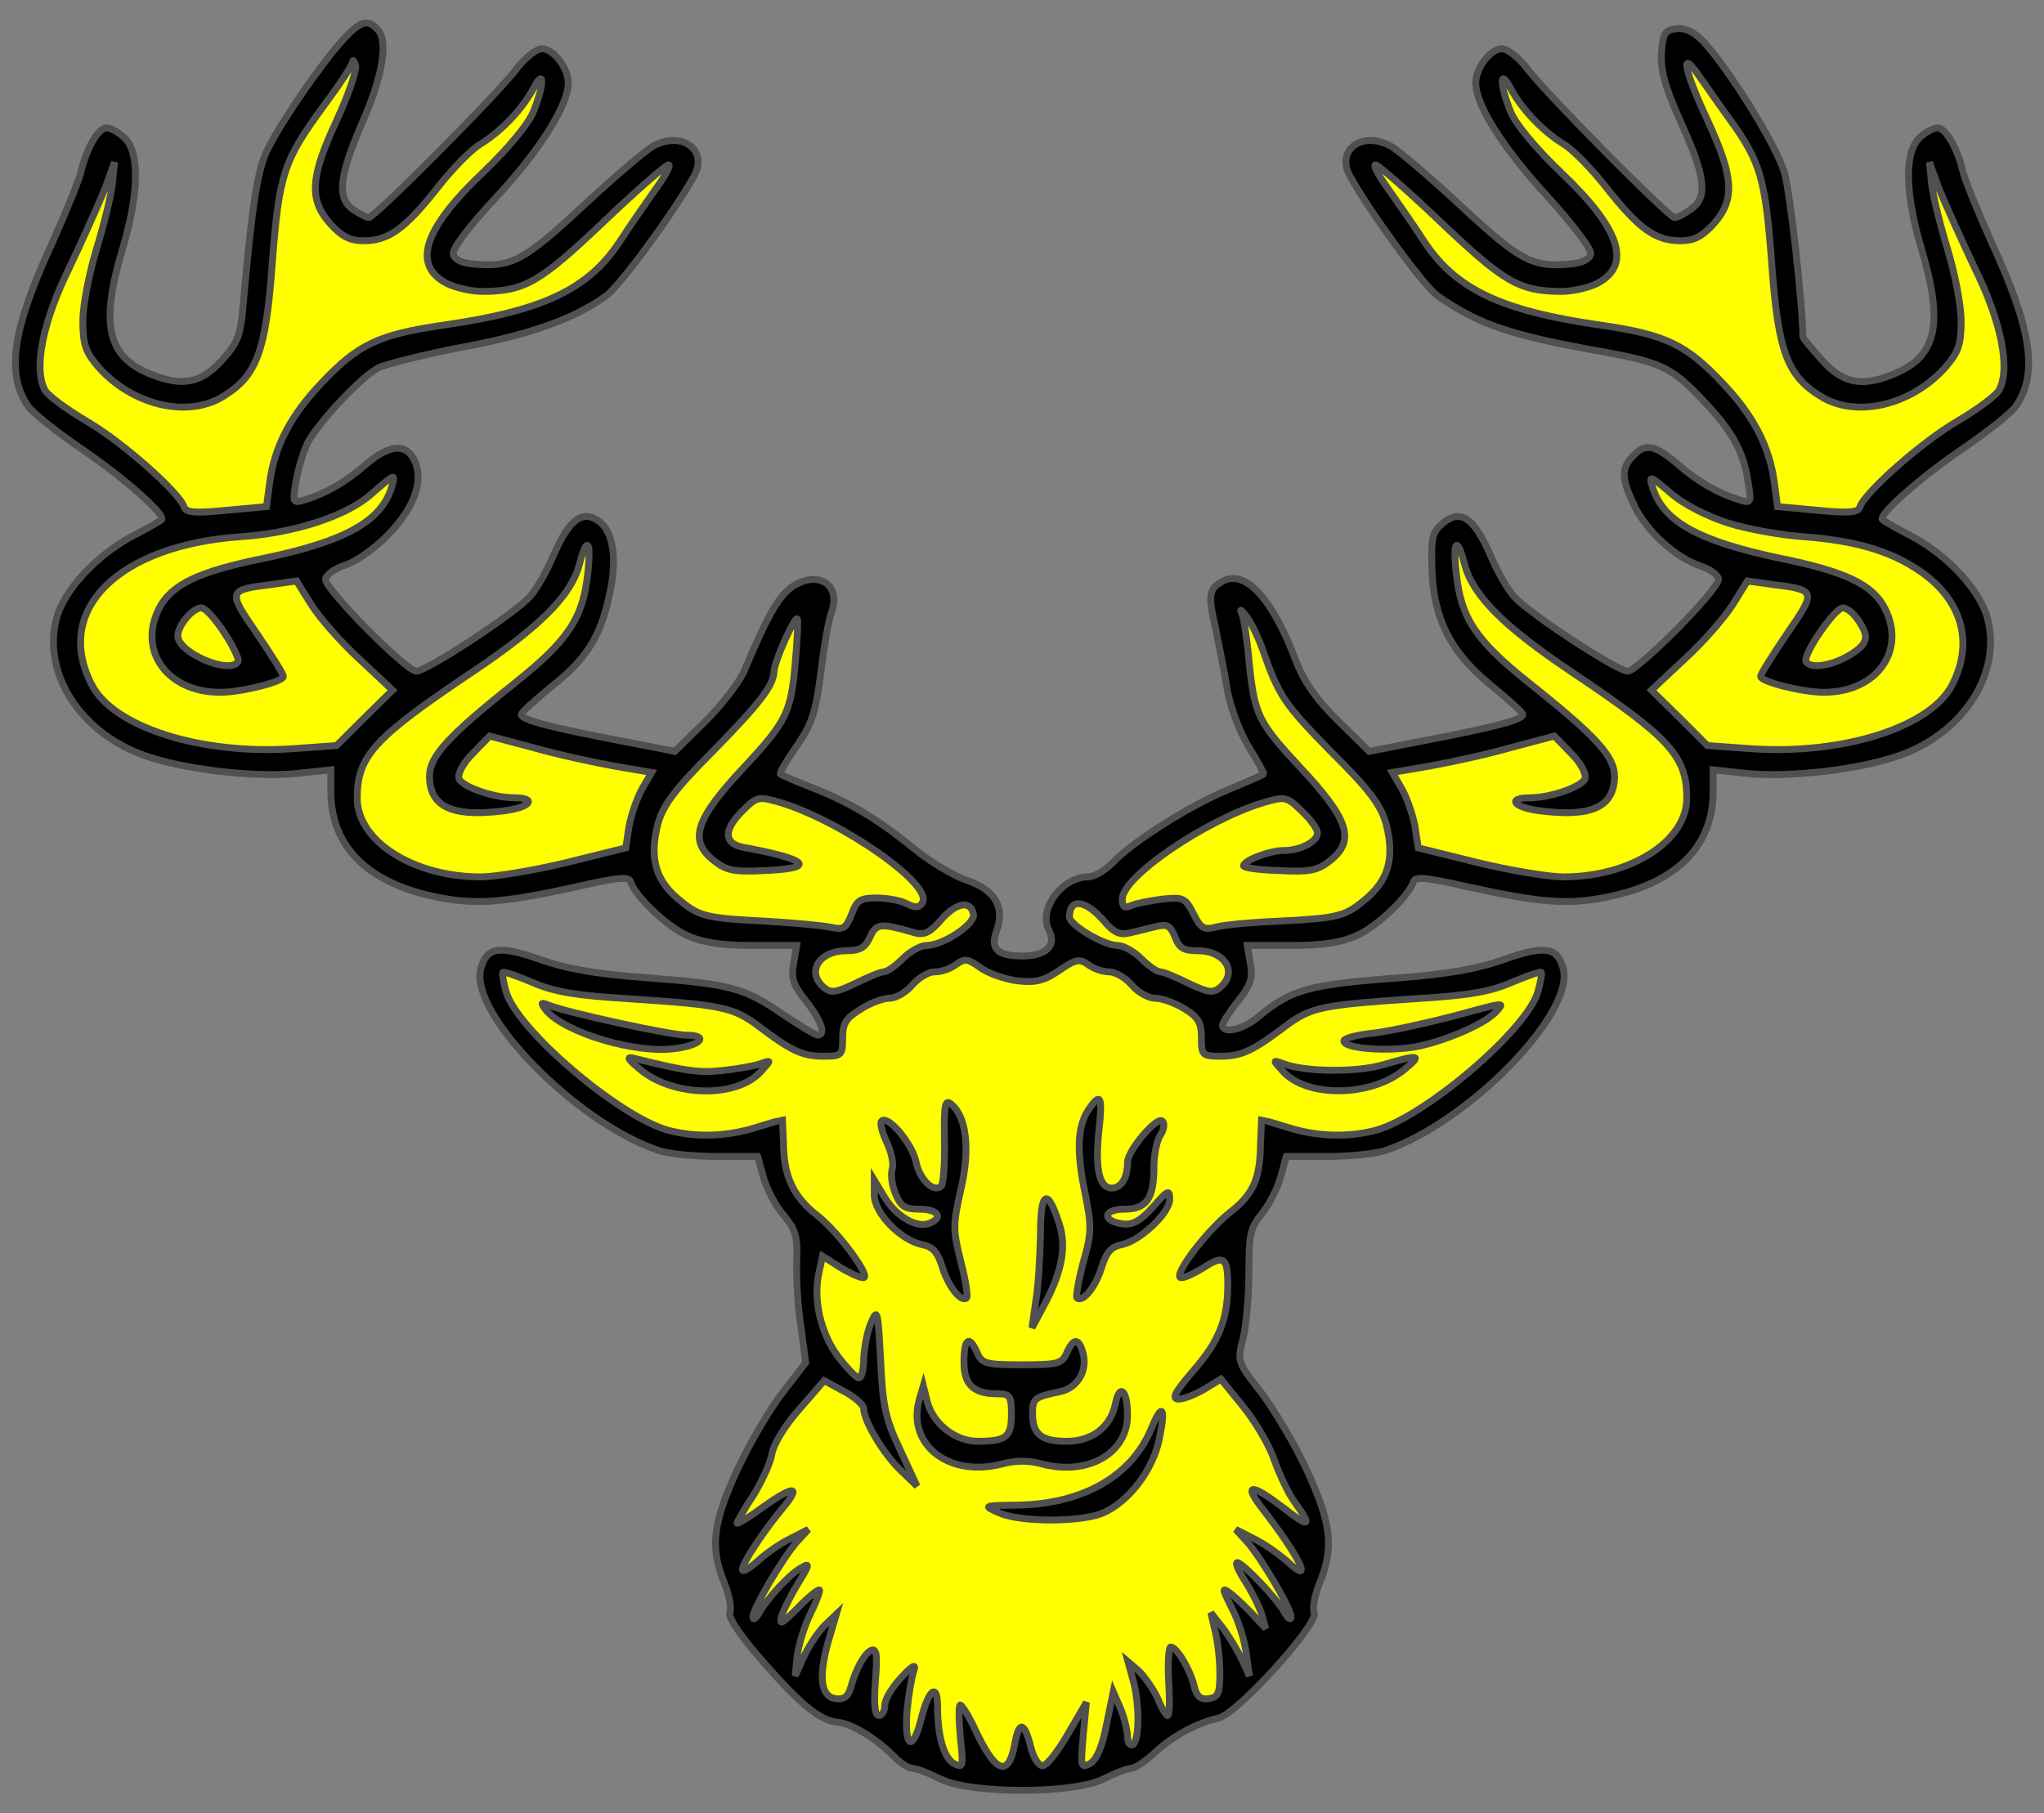 <?xml version="1.0" encoding="utf-8"?>
<svg xmlns="http://www.w3.org/2000/svg" xmlns:dc="http://purl.org/dc/elements/1.1/"
     xmlns:xl="http://www.w3.org/1999/xlink"
     xmlns:xlink="http://www.w3.org/1999/xlink"
     version="1.1"
     viewBox="33.769 59.663 296.961 263.507"
     width="296.961"
     height="263.507"
     preserveAspectRatio="xMidYMid meet"
     zoomAndPan="magnify"
     contentScriptType="application/ecmascript"
     contentStyleType="text/css">
   <rect x="33.769" y="59.663" width="296.961" height="263.507" fill="#808080" stroke="none"/>
   <defs/>
   <g stroke-opacity="1" stroke-dasharray="none" stroke="#505050" fill="#ffff00"
      fill-opacity="1">
      <title>Stag's Head Couped Affronty (2)</title>
      <g>
         <title>Layer 2</title>
         <g>
            <g>
               <g  id="outline-0">
                  <path
                        d="M 83.676 65.369 C 80.61 68.665 74.861 77.02 72.791 81.082 C 71.181 84.072 70.415 89.284 69.112 103.771 C 68.729 108.447 68.345 109.443 65.969 112.05 C 62.98 115.422 60.144 115.882 55.468 113.966 C 49.336 111.436 48.339 106.684 51.559 95.876 C 53.935 87.904 54.088 81.925 51.942 79.779 C 51.099 78.936 49.872 78.246 49.259 78.246 C 48.033 78.246 46.346 81.159 45.503 84.762 C 45.197 85.988 43.28 90.664 41.287 95.11 C 35.615 107.451 34.619 113.813 37.761 118.565 C 38.374 119.562 41.977 122.398 45.656 124.927 C 51.865 129.143 57.997 134.585 57.231 135.198 C 57.078 135.352 55.085 136.502 52.862 137.651 C 47.649 140.487 43.05 145.47 41.977 149.532 C 39.908 157.351 45.273 165.936 54.395 169.309 C 60.067 171.455 70.568 172.681 76.854 172.068 L 81.836 171.531 L 81.836 174.674 C 81.836 182.876 87.432 188.242 97.933 190.158 C 103.375 191.154 107.284 190.771 117.786 188.472 C 123.458 187.168 125.144 187.015 125.374 187.782 C 126.064 189.928 130.663 194.297 133.576 195.6 C 135.722 196.597 138.482 197.057 143.081 197.057 L 149.52 197.057 L 149.06 199.739 C 148.677 201.886 149.06 202.882 150.899 205.182 C 153.046 207.864 153.812 210.087 152.586 210.087 C 152.202 210.087 149.98 208.708 147.45 207.021 C 141.854 203.189 139.862 202.652 127.444 201.732 C 120.315 201.196 115.946 200.429 112.114 199.049 C 106.211 196.98 104.448 197.286 103.605 200.506 C 101.996 206.945 117.326 222.658 129.284 226.797 C 130.74 227.334 134.573 227.717 137.869 227.717 L 143.847 227.717 L 144.691 230.783 C 145.151 232.393 146.454 234.923 147.603 236.226 C 149.366 238.372 149.673 239.368 149.52 242.971 C 149.443 245.347 149.673 249.64 150.133 252.476 L 150.823 257.688 L 147.45 262.057 C 145.61 264.433 142.621 269.493 140.858 273.325 C 137.332 280.99 136.872 284.516 139.018 289.729 C 139.708 291.415 140.091 293.408 139.785 294.021 C 139.555 294.711 141.318 297.394 144.691 301.226 C 150.363 307.665 152.969 309.735 155.652 309.965 C 157.568 310.195 161.017 312.264 163.624 314.87 C 164.543 315.867 165.77 316.633 166.306 316.633 C 166.92 316.633 168.683 317.323 170.369 318.166 C 174.738 320.389 189.762 320.389 194.131 318.166 C 195.817 317.323 197.58 316.633 198.117 316.633 C 198.654 316.633 200.11 315.637 201.413 314.487 C 203.942 312.034 207.622 310.041 210.764 309.351 C 213.447 308.815 225.328 295.707 224.715 294.021 C 224.409 293.408 224.792 291.415 225.482 289.729 C 227.628 284.516 227.168 280.99 223.642 273.325 C 221.879 269.493 218.813 264.433 216.973 261.981 C 213.524 257.611 213.524 257.458 214.367 254.162 C 214.827 252.322 215.21 247.953 215.21 244.581 C 215.21 238.985 215.44 238.065 217.127 235.996 C 218.123 234.769 219.35 232.393 219.809 230.783 L 220.653 227.717 L 226.631 227.717 C 229.927 227.717 233.76 227.334 235.216 226.797 C 247.174 222.658 262.504 206.945 260.895 200.506 C 260.052 197.286 258.289 196.98 252.386 199.049 C 248.631 200.429 244.185 201.196 237.439 201.732 C 223.795 202.729 221.419 203.419 216.513 207.481 C 214.367 209.321 211.378 209.934 211.378 208.631 C 211.378 208.324 212.374 206.715 213.601 205.182 C 215.44 202.882 215.823 201.886 215.44 199.739 L 214.98 197.057 L 221.419 197.057 C 226.018 197.057 228.778 196.597 230.924 195.6 C 233.837 194.297 238.436 189.928 239.126 187.782 C 239.356 187.015 241.042 187.168 246.714 188.472 C 257.216 190.771 261.125 191.154 266.567 190.158 C 277.068 188.242 282.664 182.876 282.664 174.674 L 282.664 171.531 L 287.646 172.068 C 293.932 172.681 304.433 171.455 310.105 169.309 C 319.227 165.936 324.592 157.351 322.523 149.532 C 321.45 145.47 316.851 140.487 311.638 137.651 C 309.415 136.502 307.422 135.352 307.269 135.198 C 306.503 134.585 312.635 129.143 318.844 124.927 C 322.523 122.398 326.125 119.562 326.739 118.565 C 329.881 113.813 328.885 107.451 323.213 95.11 C 321.22 90.664 319.303 85.988 318.997 84.762 C 318.154 81.159 316.467 78.246 315.241 78.246 C 314.628 78.246 313.401 78.936 312.558 79.779 C 310.412 81.925 310.565 87.904 312.941 95.876 C 316.161 106.684 315.164 111.436 309.032 113.966 C 304.356 115.959 301.52 115.422 298.454 111.973 C 296.921 110.287 295.695 108.754 295.695 108.6 C 295.695 104.231 293.855 87.521 293.012 84.762 C 291.939 80.929 285.04 69.814 281.284 65.752 C 279.904 64.296 278.601 63.682 277.298 63.836 C 275.612 64.066 275.382 64.526 275.152 67.285 C 274.999 69.814 275.612 72.191 277.988 77.48 C 281.591 85.375 281.897 88.364 279.445 90.051 C 278.525 90.74 277.452 91.277 277.068 91.277 C 276.225 91.277 258.289 73.187 255.606 69.585 C 254.456 68.051 252.77 66.748 252.003 66.748 C 250.317 66.748 248.171 69.508 248.171 71.731 C 248.171 74.95 252.233 81.312 258.595 88.211 C 262.275 92.273 265.034 95.876 264.881 96.566 C 264.727 97.332 263.654 97.869 262.045 98.022 C 256.449 98.559 254.686 97.639 246.101 89.667 C 241.579 85.451 236.903 81.466 235.753 80.852 C 231.537 78.629 227.781 81.542 229.927 85.298 C 232.84 90.587 240.735 101.318 242.575 102.621 C 248.631 106.837 253.076 108.37 266.874 110.823 C 275.229 112.356 276.762 113.123 281.284 117.952 C 285.5 122.398 287.033 125.234 287.723 129.603 C 288.26 132.746 288.183 132.822 286.42 132.286 C 283.43 131.366 280.518 129.68 277.911 127.457 C 274.309 124.314 272.929 124.007 271.166 125.77 C 269.25 127.687 269.25 129.066 271.243 133.206 C 273.082 136.962 277.222 140.717 280.901 141.944 C 282.281 142.404 283.43 143.247 283.43 143.86 C 283.43 145.393 271.703 157.198 270.246 157.198 C 268.713 157.198 255.989 148.843 253.766 146.39 C 252.846 145.393 251.237 142.634 250.24 140.181 C 247.864 134.892 246.024 133.589 243.418 135.658 C 241.885 136.962 241.655 137.728 241.808 142.174 C 241.962 149.456 244.491 154.438 250.317 159.191 C 252.846 161.26 254.993 163.176 254.993 163.483 C 255.069 164.25 250.93 165.323 240.965 167.239 L 232.687 168.849 L 228.164 164.403 C 224.945 161.26 223.182 158.654 222.032 155.665 C 218.66 146.696 214.75 142.404 211.454 144.09 C 209.385 145.24 209.231 146.083 210.381 150.989 C 210.841 153.365 211.684 157.351 212.068 159.88 C 212.527 162.487 213.907 166.089 215.21 168.235 C 216.513 170.305 217.433 172.068 217.357 172.145 C 217.203 172.298 214.904 173.294 212.144 174.444 C 206.549 176.744 198.117 182.109 195.357 185.099 C 194.284 186.172 192.751 187.092 191.831 187.092 C 188.076 187.092 184.55 191.844 186.159 194.834 C 187.309 197.057 185.776 198.59 182.327 198.59 C 178.647 198.59 177.574 197.516 178.571 194.91 C 179.797 191.538 178.341 189.008 174.355 187.628 C 172.439 187.015 168.989 184.946 166.613 183.029 C 161.477 178.813 157.185 176.207 151.589 174.061 C 149.29 173.141 147.297 172.298 147.143 172.145 C 146.99 171.991 148.063 170.152 149.52 168.082 C 151.743 164.863 152.279 163.176 153.046 157.274 C 153.506 153.442 154.195 149.532 154.579 148.613 C 155.958 144.78 152.892 142.557 149.213 144.703 C 147.067 146.006 145.534 148.536 142.008 156.891 C 141.318 158.654 138.712 162.027 136.259 164.48 L 131.813 168.849 L 123.535 167.239 C 113.57 165.323 109.431 164.25 109.507 163.483 C 109.507 163.176 111.577 161.337 114.107 159.267 C 119.089 155.281 121.082 152.062 122.385 145.776 C 123.458 140.794 122.845 136.808 120.699 135.352 C 118.399 133.742 116.483 135.122 114.26 140.181 C 113.263 142.634 111.654 145.393 110.734 146.39 C 108.511 148.843 95.787 157.198 94.254 157.198 C 92.797 157.198 81.07 145.393 81.07 143.86 C 81.07 143.247 82.296 142.327 83.906 141.791 C 85.439 141.331 88.122 139.414 89.885 137.651 C 93.717 133.819 95.25 129.986 94.177 126.997 C 92.951 123.931 90.421 124.084 86.665 127.38 C 83.982 129.68 81.146 131.366 78.08 132.286 C 76.317 132.822 76.241 132.746 76.777 129.603 C 77.084 127.84 77.85 125.31 78.463 124.007 C 80.073 121.018 86.205 114.426 88.735 113.123 C 89.808 112.586 95.25 111.206 100.846 110.133 C 110.81 108.294 117.173 105.994 121.772 102.698 C 123.765 101.318 131.583 90.664 134.573 85.298 C 136.719 81.542 132.963 78.629 128.747 80.852 C 127.597 81.466 122.921 85.451 118.399 89.667 C 109.814 97.639 108.051 98.559 102.455 98.022 C 100.769 97.869 99.773 97.332 99.619 96.566 C 99.466 95.799 102.072 92.35 105.828 88.364 C 112.114 81.619 116.329 74.95 116.329 71.731 C 116.329 69.508 114.183 66.748 112.497 66.748 C 111.73 66.748 110.044 68.051 108.894 69.585 C 106.288 73.111 88.198 91.277 87.355 91.277 C 87.048 91.277 85.975 90.74 84.979 90.051 C 82.679 88.364 83.063 85.222 86.435 77.403 C 89.271 70.964 90.191 65.829 88.735 64.066 C 87.278 62.379 86.205 62.609 83.676 65.369 Z"
                        fill="black"/>
               </g>
            </g>
            <g>
               <path d="M 82.679 77.173 C 78.847 85.375 78.617 88.671 81.759 92.197 C 83.446 94.036 84.596 94.65 86.589 94.65 C 90.191 94.65 92.567 92.963 97.243 87.061 C 99.313 84.378 102.149 81.466 103.529 80.622 C 106.671 78.706 109.737 75.41 111.27 72.497 C 112.88 69.431 112.88 71.884 111.27 75.87 C 110.581 77.633 107.668 81.159 103.988 84.685 C 95.327 92.887 93.564 98.176 98.7 100.858 C 99.926 101.472 102.225 102.008 103.835 102.008 C 109.967 102.008 112.19 100.705 121.388 91.967 C 126.218 87.368 130.51 83.612 130.893 83.612 C 131.277 83.612 130.433 85.222 128.977 87.214 C 127.521 89.284 125.221 92.58 123.841 94.726 C 119.242 101.702 112.65 104.844 98.163 106.914 C 88.658 108.294 85.745 109.75 80.456 115.346 C 76.011 120.021 73.634 124.544 72.944 129.833 L 72.485 133.282 L 66.659 133.819 C 62.06 134.279 60.757 134.125 60.527 133.359 C 59.837 131.213 51.405 123.777 46.346 120.865 C 43.51 119.178 40.751 117.185 40.291 116.342 C 38.604 113.199 39.984 106.377 43.893 98.482 C 45.886 94.266 48.186 89.131 49.029 87.061 L 50.409 83.229 L 50.102 86.295 C 49.949 87.981 48.876 92.273 47.803 95.799 C 46.73 99.325 45.81 104.001 45.81 106.301 C 45.81 109.75 46.193 110.823 48.109 113.046 C 53.015 118.565 61.063 120.481 66.199 117.262 C 71.105 114.273 72.408 110.67 73.328 97.869 C 74.324 84.915 74.937 82.999 80.993 74.797 C 83.139 71.884 84.979 69.125 84.979 68.665 C 85.055 68.281 85.209 68.511 85.439 69.201 C 85.592 69.968 84.366 73.494 82.679 77.173 Z"/>
            </g>
            <g>
               <path d="M 285.193 77.173 C 289.563 83.229 290.252 85.681 291.172 97.946 C 292.092 110.67 293.395 114.273 298.301 117.262 C 303.437 120.481 311.485 118.565 316.391 113.046 C 318.307 110.823 318.69 109.75 318.69 106.301 C 318.69 104.001 317.77 99.325 316.697 95.799 C 315.624 92.273 314.551 87.981 314.398 86.295 L 314.091 83.229 L 315.471 87.061 C 316.314 89.131 318.614 94.266 320.607 98.482 C 324.516 106.377 325.896 113.199 324.209 116.342 C 323.749 117.185 320.99 119.178 318.154 120.865 C 313.095 123.777 304.663 131.213 303.973 133.359 C 303.743 134.125 302.44 134.279 297.841 133.819 L 292.015 133.282 L 291.556 129.833 C 290.866 124.544 288.489 120.021 284.044 115.346 C 278.755 109.75 275.842 108.294 266.337 106.914 C 251.85 104.844 245.258 101.702 240.659 94.726 C 239.279 92.58 236.979 89.284 235.523 87.214 C 234.067 85.222 233.223 83.612 233.607 83.612 C 233.99 83.612 238.282 87.368 243.112 91.967 C 252.31 100.705 254.533 102.008 260.665 102.008 C 262.275 102.008 264.574 101.472 265.8 100.858 C 270.936 98.176 269.173 92.887 260.512 84.685 C 256.832 81.159 253.919 77.633 253.23 75.87 C 251.62 71.884 251.62 69.431 253.23 72.497 C 254.763 75.41 257.829 78.706 260.971 80.622 C 262.351 81.466 265.187 84.378 267.257 87.061 C 271.933 92.963 274.309 94.65 277.911 94.65 C 279.904 94.65 281.054 94.036 282.741 92.197 C 285.883 88.671 285.653 85.375 281.897 77.25 C 278.448 69.891 277.758 66.518 280.594 70.658 C 281.591 72.114 283.66 75.027 285.193 77.173 Z"/>
            </g>
            <g>
               <path d="M 90.651 130.523 C 89.118 135.428 83.906 138.341 72.101 140.794 C 62.596 142.71 58.687 144.627 56.924 147.999 C 53.705 154.208 58.074 160.264 65.739 160.264 C 68.882 160.264 74.937 158.731 74.937 157.964 C 74.937 157.581 73.174 154.821 71.105 151.755 C 66.812 145.547 66.889 145.393 73.021 144.627 L 76.854 144.09 L 79 147.539 C 80.15 149.379 83.292 152.982 85.975 155.435 L 90.804 159.957 L 86.742 163.943 L 82.679 168.005 L 76.317 168.465 C 62.98 169.385 50.256 165.323 47.113 159.191 C 41.441 148.306 50.945 138.878 68.805 137.651 C 76.547 137.115 84.136 134.662 87.738 131.443 C 91.264 128.376 91.264 128.376 90.651 130.523 Z"/>
            </g>
            <g>
               <path d="M 284.81 135.658 C 287.646 136.578 292.552 137.421 295.695 137.651 C 303.053 138.188 308.266 139.644 312.558 142.557 C 318.767 146.696 320.607 152.982 317.387 159.191 C 314.244 165.323 301.52 169.385 288.183 168.465 L 281.821 168.005 L 277.758 163.943 L 273.696 159.957 L 278.525 155.435 C 281.208 152.982 284.35 149.379 285.5 147.539 L 287.646 144.09 L 291.479 144.627 C 297.611 145.393 297.688 145.547 293.395 151.755 C 291.326 154.821 289.563 157.581 289.563 157.964 C 289.563 158.731 295.618 160.264 298.761 160.264 C 306.426 160.264 310.795 154.208 307.576 147.999 C 305.813 144.627 301.904 142.71 292.399 140.794 C 280.441 138.265 275.382 135.428 273.849 130.446 C 273.312 128.683 273.466 128.76 276.455 131.289 C 278.371 132.976 281.744 134.662 284.81 135.658 Z"/>
            </g>
            <g>
               <path d="M 119.166 142.94 C 118.476 149.456 116.406 152.675 108.511 158.961 C 98.776 166.702 96.17 169.615 96.17 172.451 C 96.17 176.897 99.466 178.43 106.825 177.51 C 110.81 177.05 111.96 175.594 108.434 175.594 C 105.445 175.594 100.922 173.984 100.462 172.835 C 100.233 172.145 100.999 170.612 102.455 169.155 L 104.908 166.626 L 111.27 168.312 C 114.72 169.309 120.085 170.458 123.075 170.995 L 128.44 171.915 L 127.061 174.291 C 126.294 175.671 125.451 178.124 125.144 179.81 L 124.684 182.876 L 116.023 185.022 C 111.27 186.172 105.675 187.092 103.605 187.092 C 93.794 187.092 85.669 181.879 85.669 175.671 C 85.669 169.539 88.045 166.932 102.455 157.274 C 112.267 150.682 116.713 146.236 117.939 141.714 C 119.012 137.498 119.702 138.111 119.166 142.94 Z"/>
            </g>
            <g>
               <path d="M 246.561 141.714 C 247.787 146.236 252.233 150.682 262.045 157.274 C 276.455 166.932 278.831 169.539 278.831 175.671 C 278.831 181.879 270.706 187.092 260.895 187.092 C 258.825 187.092 253.23 186.172 248.477 185.022 L 239.816 182.876 L 239.356 179.81 C 239.049 178.124 238.206 175.671 237.439 174.291 L 236.06 171.915 L 241.425 170.995 C 244.415 170.458 249.78 169.309 253.23 168.312 L 259.592 166.626 L 262.045 169.155 C 263.501 170.612 264.267 172.145 264.038 172.835 C 263.578 173.984 259.055 175.594 256.066 175.594 C 252.54 175.594 253.69 177.05 257.675 177.51 C 265.034 178.43 268.33 176.897 268.33 172.451 C 268.33 169.615 265.724 166.702 255.989 158.961 C 248.094 152.675 246.024 149.456 245.334 142.94 C 244.798 138.111 245.488 137.498 246.561 141.714 Z"/>
            </g>
            <g>
               <path d="M 66.352 151.602 C 67.656 153.595 68.575 155.511 68.345 155.818 C 67.119 157.734 59.607 154.515 59.607 152.062 C 59.607 150.529 61.753 147.999 63.056 147.999 C 63.593 147.999 65.049 149.609 66.352 151.602 Z"/>
            </g>
            <g>
               <path d="M 217.203 154.055 C 219.579 160.8 220.269 161.873 227.168 168.925 C 232.764 174.444 234.373 176.667 235.14 179.35 C 236.366 184.102 235.6 187.322 232.457 190.081 C 229.238 192.841 228.471 193.071 219.426 193.531 C 215.67 193.684 211.608 194.067 210.458 194.374 C 208.695 194.834 208.235 194.604 207.162 192.457 C 206.012 190.158 205.629 190.005 202.716 190.311 C 200.953 190.541 198.883 190.924 198.194 191.231 C 197.12 191.691 196.814 191.461 196.814 190.311 C 196.814 187.092 208.925 178.813 217.357 176.284 C 220.499 175.364 220.729 175.441 222.875 177.51 C 224.179 178.737 225.175 180.116 225.175 180.73 C 225.175 181.956 222.722 183.259 220.269 183.259 C 218.2 183.259 214.444 184.716 214.444 185.482 C 214.444 185.789 216.82 186.095 219.656 186.172 C 224.025 186.402 225.175 186.172 226.938 184.792 C 230.771 181.803 229.774 178.737 222.492 170.995 C 216.667 164.709 216.053 163.56 215.287 156.278 C 214.98 152.675 214.444 149.226 214.137 148.689 C 213.831 148.076 214.137 148.306 214.75 149.072 C 215.44 149.916 216.513 152.139 217.203 154.055 Z"/>
            </g>
            <g>
               <path d="M 303.666 149.686 C 305.43 152.215 305.2 153.212 302.44 154.898 C 299.834 156.431 296.844 156.891 296.155 155.818 C 295.618 154.898 300.294 147.999 301.52 147.999 C 302.057 147.999 303.053 148.766 303.666 149.686 Z"/>
            </g>
            <g>
               <path d="M 149.29 156.201 C 148.677 163.176 147.987 164.556 142.008 170.995 C 134.726 178.737 133.729 181.803 137.562 184.792 C 139.325 186.172 140.475 186.402 144.844 186.172 C 152.509 185.865 151.359 184.562 141.778 182.799 C 138.942 182.263 138.865 180.346 141.471 177.664 C 143.771 175.364 143.924 175.364 147.143 176.284 C 156.188 179.043 169.449 188.318 167.763 190.848 C 167.303 191.614 166.766 191.614 165.54 191.001 C 164.697 190.541 162.704 190.158 161.171 190.158 C 158.718 190.158 158.258 190.464 157.491 192.534 C 156.648 194.604 156.342 194.834 154.272 194.374 C 153.046 194.144 148.906 193.761 145.074 193.531 C 136.029 193.071 135.262 192.841 132.043 190.081 C 128.9 187.322 128.134 184.102 129.36 179.35 C 130.127 176.667 131.736 174.444 137.255 168.925 C 144.154 161.873 146.147 159.344 146.224 157.198 C 146.3 155.741 149.213 149.226 149.596 149.609 C 149.75 149.762 149.596 152.752 149.29 156.201 Z"/>
            </g>
            <g>
               <path d="M 175.198 192.534 C 175.428 193.99 170.752 197.057 168.376 197.057 C 167.533 197.057 166 197.9 164.927 198.973 C 163.854 200.046 162.627 200.889 162.167 200.889 C 161.707 200.889 159.868 201.656 158.028 202.575 C 155.269 203.879 154.502 204.032 153.506 203.189 C 150.823 200.966 152.739 197.823 156.725 197.823 C 158.718 197.823 159.484 197.363 160.174 195.83 C 161.094 193.837 161.631 193.761 166.69 195.217 C 168.069 195.6 168.913 195.14 170.522 193.301 C 172.745 190.771 174.815 190.464 175.198 192.534 Z"/>
            </g>
            <g>
               <path d="M 193.978 193.301 C 195.587 195.217 196.431 195.6 197.964 195.217 C 199.037 194.987 200.723 194.527 201.796 194.297 C 203.329 193.914 203.789 194.144 204.479 195.83 C 205.092 197.44 205.705 197.823 207.775 197.823 C 211.761 197.823 213.677 200.966 210.994 203.189 C 209.998 204.032 209.231 203.879 206.472 202.575 C 204.632 201.656 202.793 200.889 202.333 200.889 C 201.873 200.889 200.646 200.046 199.573 198.973 C 198.5 197.9 196.967 197.057 196.124 197.057 C 194.131 197.057 189.149 194.067 189.149 192.917 C 189.149 190.158 191.372 190.388 193.978 193.301 Z"/>
            </g>
            <g>
               <path d="M 181.56 202.192 C 184.243 202.499 185.469 202.192 187.692 200.659 C 190.068 199.049 190.605 198.973 191.831 199.816 C 192.598 200.429 193.978 200.889 194.898 200.889 C 195.817 200.889 197.274 201.732 198.194 202.805 C 199.113 203.879 200.646 204.722 201.566 204.722 C 202.563 204.722 204.479 205.412 205.859 206.255 C 207.852 207.481 208.312 208.248 208.312 210.471 C 208.312 213 208.465 213.153 211.071 213.153 C 214.137 213.153 215.747 212.387 220.423 208.861 C 224.179 206.025 225.712 205.718 239.356 204.798 C 247.021 204.338 250.24 203.802 253.383 202.422 C 255.606 201.502 257.522 200.812 257.675 200.966 C 257.829 201.119 257.599 202.346 257.216 203.725 C 255.759 209.168 240.965 221.815 233.76 223.885 C 229.774 224.958 225.252 224.881 220.883 223.501 C 218.813 222.888 217.127 222.352 217.05 222.352 C 217.05 222.352 216.973 223.961 216.897 226.031 C 216.82 231.09 215.823 233.236 212.374 235.919 C 208.848 238.755 203.942 245.347 205.399 245.347 C 205.935 245.347 207.392 244.657 208.618 243.891 C 211.531 241.975 212.144 242.358 212.144 246.344 C 212.144 251.479 210.841 254.622 207.085 258.915 C 204.402 262.057 203.942 262.977 205.016 262.977 C 205.782 262.977 207.468 262.287 208.772 261.521 L 211.148 260.064 L 214.367 264.05 C 216.13 266.197 218.2 269.722 218.89 271.792 C 219.656 273.938 220.959 276.774 221.956 278.078 C 224.485 281.603 224.025 281.757 220.116 278.691 C 215.67 275.318 214.444 275.241 216.897 278.537 C 222.722 286.049 224.715 290.265 220.806 286.586 C 219.579 285.513 217.433 283.98 215.977 283.29 L 213.294 281.91 L 214.98 283.75 C 217.05 286.126 221.342 293.408 221.342 294.634 C 221.342 295.171 220.883 294.864 220.423 294.021 C 219.35 292.028 214.29 286.739 213.524 286.739 C 213.141 286.739 213.754 288.042 214.75 289.575 C 215.747 291.185 216.82 293.331 217.127 294.404 L 217.663 296.321 L 215.823 294.328 C 214.827 293.255 213.371 291.875 212.604 291.262 C 211.224 290.265 211.301 290.418 212.757 293.408 C 213.677 295.094 214.597 298.084 214.827 299.923 L 215.287 303.219 L 214.137 300.69 C 213.447 299.31 212.221 297.24 211.301 296.091 L 209.691 294.021 L 210.305 296.704 C 210.688 298.16 210.994 300.92 210.994 302.836 C 210.994 305.749 210.764 306.285 209.385 306.515 C 208.158 306.669 207.622 306.209 207.238 304.599 C 206.625 302.146 204.709 299.003 203.866 299.003 C 203.559 299.003 203.406 301.226 203.559 303.986 C 203.713 306.745 203.713 308.968 203.406 308.968 C 203.176 308.968 202.486 307.818 201.95 306.439 C 201.336 305.136 200.11 303.373 199.267 302.529 L 197.657 301.15 L 198.347 303.679 C 199.343 307.052 199.343 312.571 198.347 313.184 C 197.887 313.414 197.58 312.877 197.58 311.881 C 197.504 310.885 197.044 309.045 196.507 307.818 L 195.511 305.519 L 194.514 310.348 C 193.901 313.567 193.058 315.407 192.138 315.944 C 190.758 316.633 190.758 316.403 191.142 311.881 L 191.602 307.052 L 188.919 311.651 C 187.462 314.181 185.853 316.25 185.239 316.25 C 184.626 316.25 183.86 315.024 183.476 313.337 C 182.557 309.811 181.79 309.735 181.177 313.184 C 180.257 318.09 178.341 317.323 175.275 310.655 C 174.432 308.892 173.512 307.435 173.282 307.435 C 173.052 307.435 173.052 309.505 173.282 312.034 C 173.742 316.403 173.742 316.633 172.362 315.944 C 170.906 315.1 169.986 312.034 169.986 307.665 C 169.986 304.139 168.683 305.136 167.609 309.428 C 166.383 314.334 165.157 313.721 165.54 308.355 C 165.77 305.979 166.23 303.296 166.536 302.453 C 166.92 301.38 166.306 301.686 164.697 303.449 C 163.394 304.829 162.321 306.592 162.321 307.435 C 162.321 308.278 161.937 308.968 161.477 308.968 C 160.864 308.968 160.711 307.435 160.941 304.062 C 161.247 300.307 161.171 299.233 160.404 299.463 C 159.408 299.847 158.105 302.146 157.338 304.982 C 156.955 306.285 156.342 306.669 155.192 306.515 C 152.969 306.209 152.662 303.296 154.119 298.16 L 155.269 294.251 L 153.736 295.707 C 152.892 296.474 151.513 298.467 150.669 300.153 L 149.29 303.219 L 149.596 300.23 C 149.826 298.62 150.669 295.861 151.513 294.174 C 152.356 292.411 152.969 290.878 152.816 290.725 C 152.662 290.572 151.206 291.722 149.673 293.331 C 147.22 295.784 146.913 295.937 147.373 294.328 C 147.757 293.331 148.83 291.185 149.826 289.575 C 151.359 287.122 151.436 286.739 150.286 287.429 C 148.6 288.272 145.227 291.952 144.077 294.021 C 143.617 294.864 143.158 295.171 143.158 294.634 C 143.158 293.408 147.45 286.126 149.52 283.75 L 151.206 281.91 L 148.523 283.29 C 147.067 283.98 144.921 285.513 143.771 286.586 C 142.544 287.659 141.625 288.196 141.625 287.736 C 141.625 286.816 144.767 282.063 147.527 278.767 C 150.21 275.548 149.136 275.471 144.691 278.614 C 142.621 280.147 140.858 281.22 140.858 280.99 C 140.858 280.837 141.854 278.997 143.158 277.081 C 144.384 275.088 145.687 272.329 145.917 270.949 C 146.147 269.493 147.91 266.656 149.98 264.357 L 153.506 260.294 L 156.342 261.827 C 157.951 262.671 159.254 263.82 159.254 264.357 C 159.254 266.12 162.167 271.026 164.62 273.325 L 166.996 275.625 L 164.543 270.336 C 162.397 265.813 162.014 263.974 161.707 257.305 C 161.324 250.1 161.247 249.716 160.328 251.863 C 159.791 253.089 159.331 255.465 159.254 256.998 C 159.254 258.608 158.948 259.911 158.565 259.911 C 158.181 259.911 156.802 258.455 155.499 256.768 C 152.969 253.319 151.896 248.49 152.739 244.657 L 153.276 242.204 L 155.805 243.814 C 157.185 244.657 158.718 245.347 159.178 245.347 C 160.481 245.347 155.499 238.602 152.509 236.302 C 149.136 233.696 147.68 230.707 147.603 226.108 C 147.527 224.038 147.45 222.352 147.45 222.352 C 147.373 222.352 145.687 222.888 143.617 223.501 C 139.248 224.881 134.726 224.958 130.74 223.885 C 123.535 221.815 108.741 209.168 107.284 203.725 C 106.901 202.346 106.671 201.119 106.825 200.966 C 106.978 200.812 108.894 201.502 111.117 202.422 C 114.26 203.802 117.479 204.338 125.144 204.798 C 138.788 205.718 140.321 206.025 144.077 208.861 C 148.753 212.387 150.363 213.153 153.429 213.153 C 156.035 213.153 156.188 213 156.188 210.547 C 156.188 208.401 156.648 207.635 158.795 206.331 C 160.174 205.412 162.091 204.722 163.01 204.722 C 163.93 204.722 165.387 203.879 166.306 202.805 C 167.226 201.732 168.683 200.889 169.602 200.889 C 170.522 200.889 171.902 200.429 172.669 199.816 C 173.972 198.896 174.355 198.973 176.195 200.276 C 177.344 201.119 179.797 201.962 181.56 202.192 Z"/>
            </g>
            <g>
               <g  id="outline-1">
                  <path
                        d="M 113.11 206.485 C 115.87 209.781 126.447 212.923 132.12 212.004 C 135.799 211.467 136.719 210.087 133.423 210.087 C 131.2 210.087 116.406 206.868 113.647 205.795 C 112.267 205.258 112.267 205.335 113.11 206.485 Z"
                        fill="black"/>
               </g>
            </g>
            <g>
               <g  id="outline-2">
                  <path
                        d="M 244.338 207.481 C 240.735 208.401 235.83 209.474 233.453 209.781 C 231.001 210.011 229.008 210.547 229.008 210.931 C 229.008 212.08 235.753 212.54 239.892 211.697 C 244.415 210.701 249.857 208.248 251.237 206.561 C 252.386 205.258 252.54 205.258 244.338 207.481 Z"
                        fill="black"/>
               </g>
            </g>
            <g>
               <g  id="outline-3">
                  <path
                        d="M 126.677 214.993 C 131.506 219.132 140.935 219.286 144.384 215.3 C 145.84 213.69 145.84 213.69 144.307 214.227 C 143.464 214.533 141.011 214.993 138.788 215.223 C 135.339 215.606 133.269 215.3 125.911 213.46 C 124.761 213.153 124.914 213.537 126.677 214.993 Z"
                        fill="black"/>
               </g>
            </g>
            <g>
               <g  id="outline-4">
                  <path
                        d="M 234.756 214.38 C 230.924 215.53 223.259 215.453 220.193 214.227 C 218.66 213.69 218.66 213.69 220.116 215.3 C 223.565 219.209 232.917 219.132 237.823 215.07 C 240.429 212.923 240.046 212.847 234.756 214.38 Z"
                        fill="black"/>
               </g>
            </g>
            <g>
               <g  id="outline-5">
                  <path
                        d="M 170.982 225.341 C 171.059 228.637 170.829 231.703 170.522 232.01 C 169.449 233.083 167.38 231.09 166.843 228.484 C 166.306 225.878 162.78 221.662 161.861 222.582 C 161.554 222.812 161.937 224.268 162.627 225.724 C 163.317 227.181 163.624 228.867 163.394 229.557 C 163.164 230.247 163.317 231.856 163.854 233.083 C 164.62 234.999 165.233 235.382 167.38 235.382 C 170.062 235.382 170.906 236.609 168.759 237.452 C 166.92 238.142 164.007 236.456 162.321 233.696 L 160.787 231.167 L 160.787 233.313 C 160.787 235.919 164.543 239.828 167.686 240.518 C 169.296 240.825 169.986 241.591 170.676 243.814 C 171.519 246.574 173.435 249.026 174.202 248.26 C 174.432 248.03 174.048 245.654 173.358 242.971 C 172.209 238.372 172.209 237.682 173.358 232.546 C 174.738 226.721 174.202 221.968 171.979 220.129 C 171.059 219.362 170.906 220.129 170.982 225.341 Z"
                        fill="black"/>
               </g>
            </g>
            <g>
               <g  id="outline-6">
                  <path
                        d="M 191.831 221.049 C 190.298 223.425 190.145 227.104 191.448 233.236 C 192.368 237.835 192.368 238.908 191.142 243.124 C 190.452 245.73 190.068 248.03 190.222 248.26 C 191.065 249.026 192.981 246.65 193.824 243.814 C 194.514 241.591 195.204 240.825 196.814 240.518 C 199.497 239.905 203.713 235.919 203.713 233.926 C 203.713 232.47 203.406 232.623 201.336 234.999 C 199.497 237.069 198.347 237.682 196.967 237.529 C 193.824 237.145 193.978 235.382 197.12 235.382 C 200.34 235.382 201.413 233.849 201.413 229.327 C 201.413 227.564 201.796 225.494 202.333 224.651 C 202.869 223.885 203.023 222.888 202.639 222.582 C 201.873 221.815 197.58 226.874 197.58 228.56 C 197.58 230.86 196.661 232.316 195.281 232.316 C 193.441 232.316 192.828 229.404 193.441 223.808 C 193.978 218.902 193.671 218.289 191.831 221.049 Z"
                        fill="black"/>
               </g>
            </g>
            <g>
               <g  id="outline-7">
                  <path
                        d="M 184.933 239.062 C 184.856 242.358 184.626 246.65 184.243 248.797 L 183.706 252.629 L 185.623 249.026 C 188.076 244.351 188.765 240.748 187.616 237.375 C 185.929 232.163 184.933 232.776 184.933 239.062 Z"
                        fill="black"/>
               </g>
            </g>
            <g>
               <g  id="outline-8">
                  <path
                        d="M 173.818 257.611 C 173.818 260.908 175.198 262.211 178.724 262.211 C 180.487 262.211 180.717 262.517 180.717 265.2 C 180.717 268.496 179.95 269.109 175.811 269.109 C 172.592 269.109 169.449 266.656 168.529 263.514 L 167.916 261.061 L 167.303 263.13 C 165.54 269.722 171.749 274.398 179.337 272.405 C 181.33 271.869 183.17 271.869 185.163 272.405 C 191.755 274.168 197.58 270.872 197.58 265.353 C 197.58 261.674 196.431 260.601 195.817 263.667 C 195.127 267.04 192.445 269.109 188.765 269.109 C 185.086 269.109 183.783 268.113 183.783 265.123 C 183.783 262.9 184.013 262.671 187.769 261.904 C 190.298 261.367 191.755 258.915 191.142 256.385 C 190.528 254.085 189.762 254.009 188.765 256.232 C 188.076 257.841 187.462 257.995 182.25 257.995 C 177.038 257.995 176.424 257.841 175.735 256.232 C 174.585 253.626 173.818 254.162 173.818 257.611 Z"
                        fill="black"/>
               </g>
            </g>
            <g>
               <g  id="outline-9">
                  <path
                        d="M 201.03 267.27 C 198.194 274.168 191.065 278.231 181.637 278.384 C 176.654 278.461 176.578 278.461 178.801 279.457 C 181.56 280.76 189.149 280.914 193.135 279.841 C 197.044 278.691 201.106 273.862 202.179 268.879 C 203.176 264.127 202.639 263.36 201.03 267.27 Z"
                        fill="black"/>
               </g>
            </g>
         </g>
      </g>
   </g>
</svg>